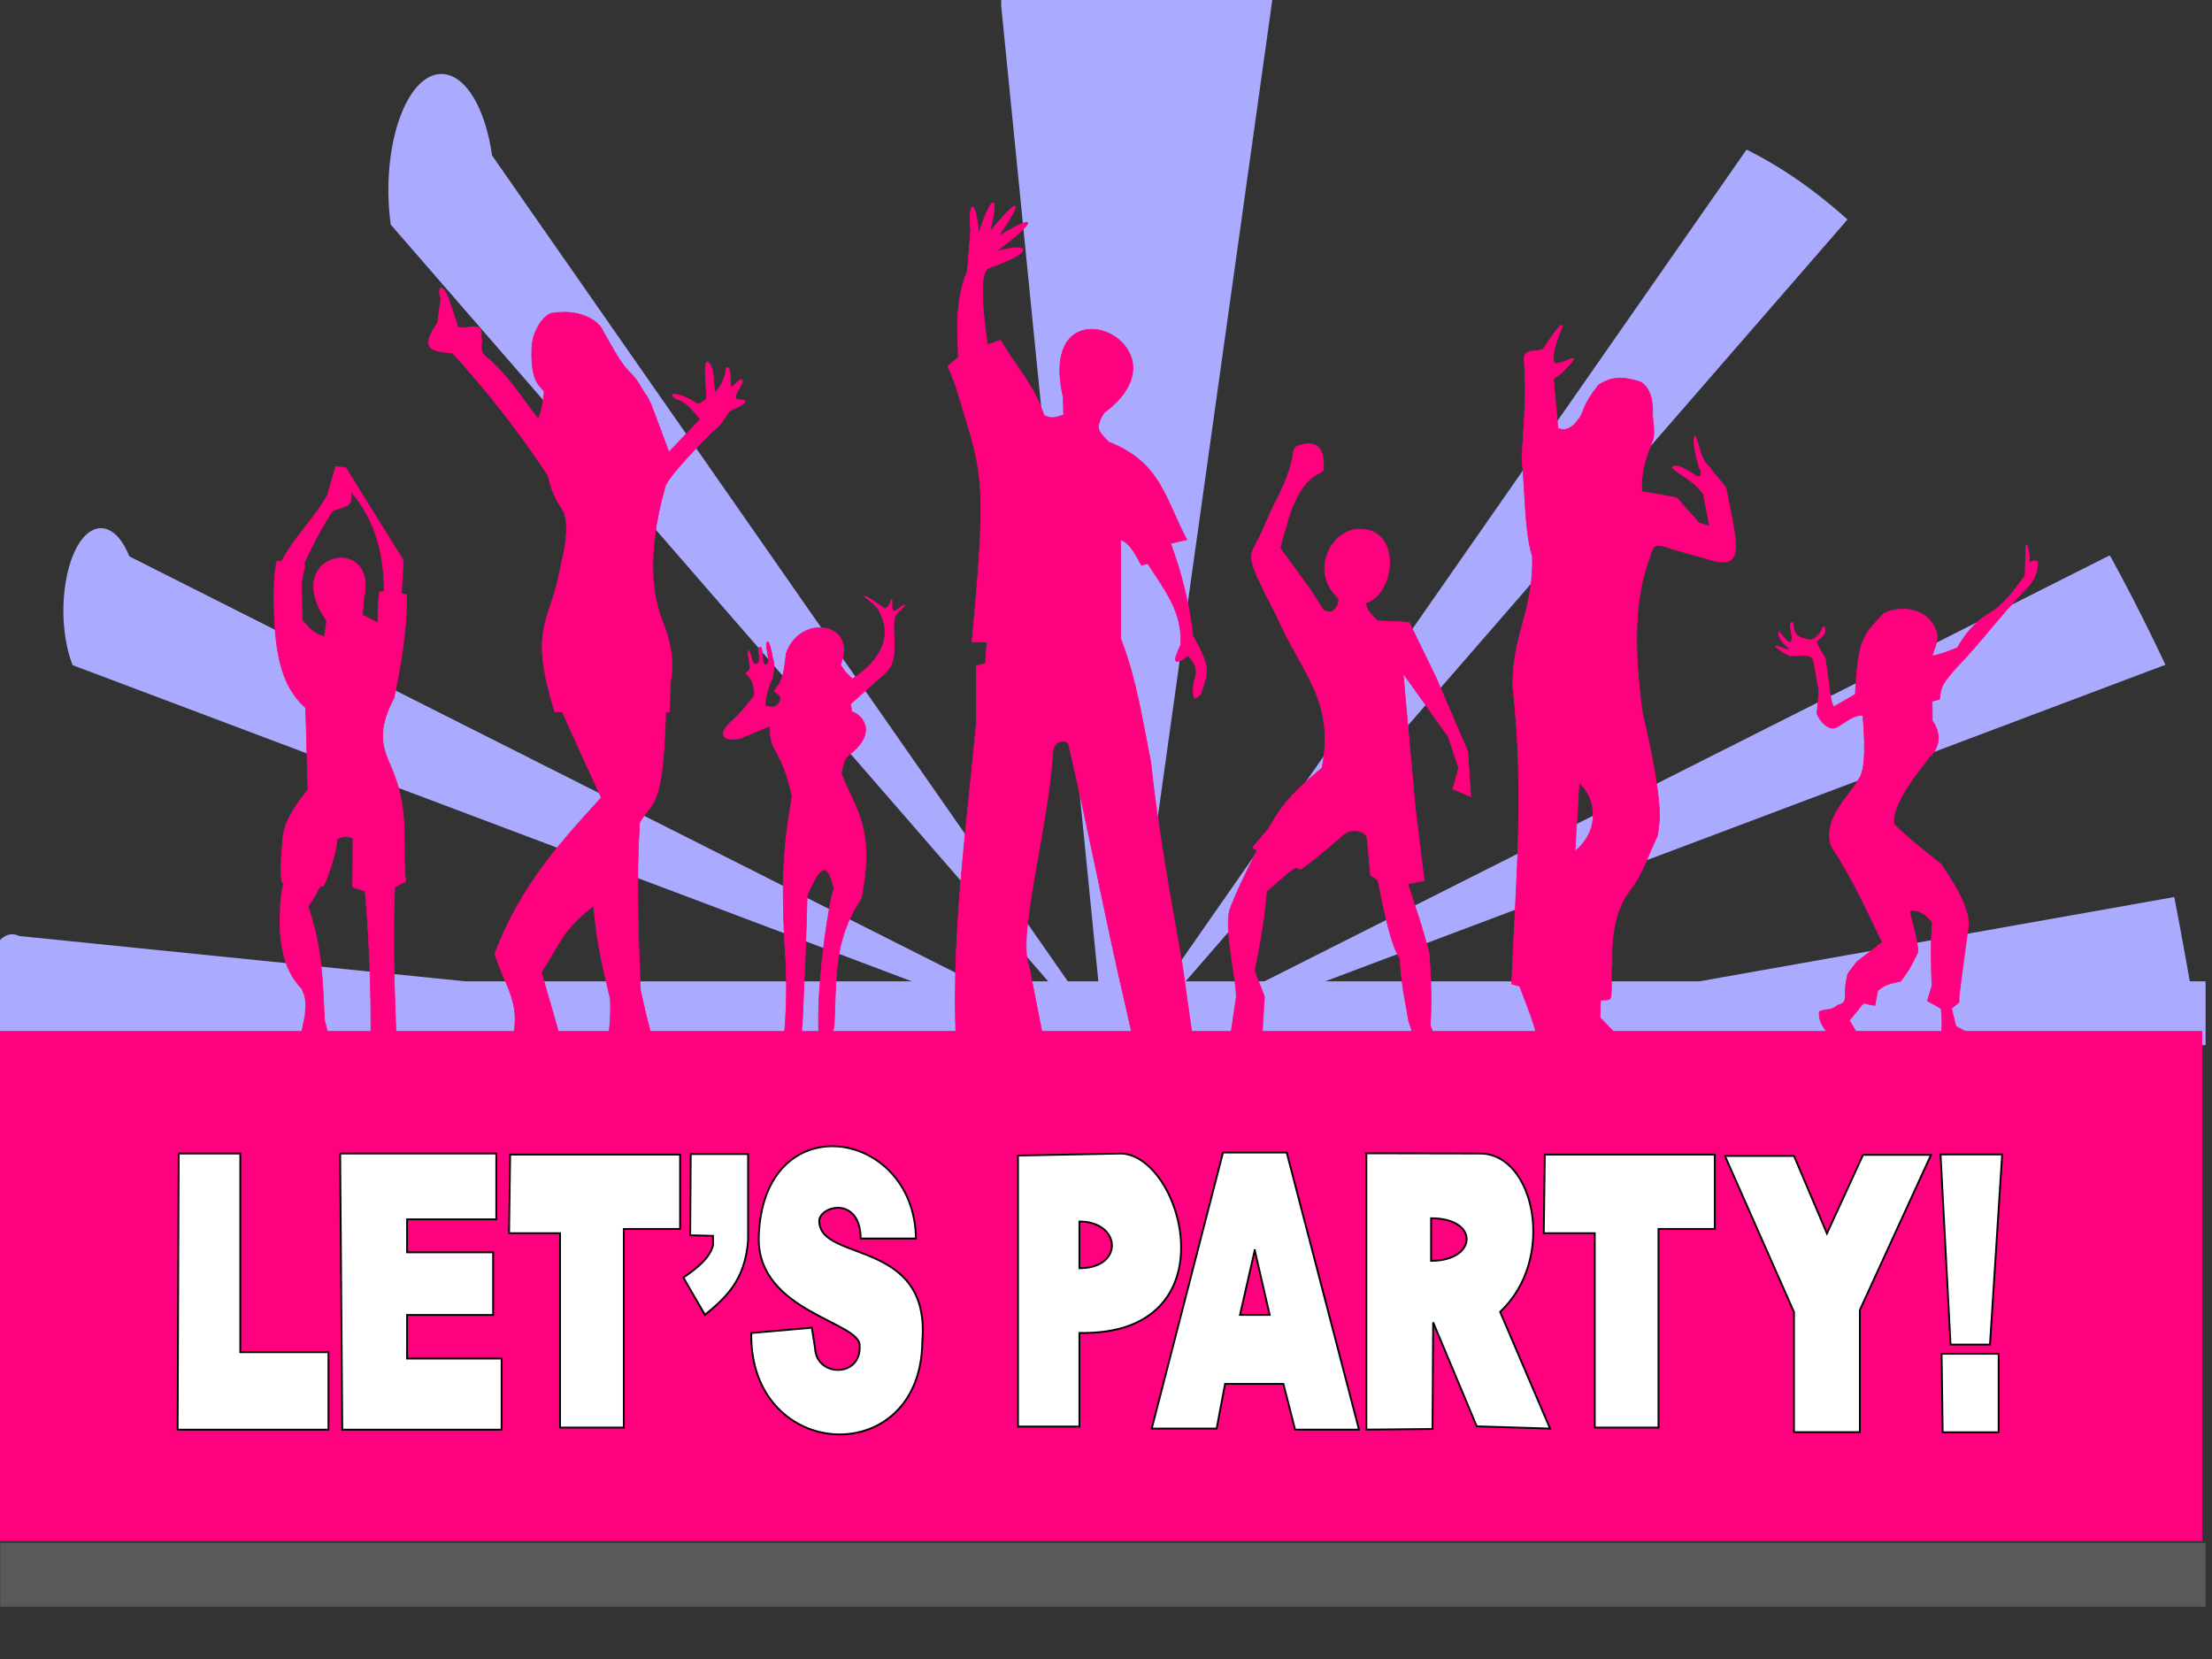 <?xml version="1.0"?><svg width="640" height="480" xmlns="http://www.w3.org/2000/svg" xmlns:xlink="http://www.w3.org/1999/xlink">
 <rect width="100%" height="100%" fill="#333333" stroke="none"/>
 <title>lets party dance</title>
 <defs>
  <linearGradient id="linearGradient3952">
   <stop offset="0" id="stop3954" stop-color="#000000"/>
   <stop offset="1" id="stop3956" stop-opacity="0" stop-color="#ffffff"/>
  </linearGradient>
  <linearGradient xlink:href="#linearGradient3952" id="linearGradient3944" gradientTransform="matrix(1.896,0,0,1.896,26.496,-749.56)" x1="0.233" y1="33.828" x2="0.233" y2="33.828"/>
 </defs>
 <g>
  <title>Layer 1</title>
  <path id="path4030" d="m610.237,161.324a287.85,649.383 0 0 115.604,30.743l-303.455,114.322l287.85,-145.065z" stroke="#aaaaff" fill="#aaaaff"/>
  <path d="m37.008,161.324a-287.85,649.383 0 0 1-15.605,30.743l303.455,114.322l-287.851,-145.065l0,0z" id="path4056" stroke="#aaaaff" fill="#aaaaff"/>
  <path id="path4058" d="m141.881,45.155a-184.34,410.704 0 0 1-28.339,19.635l212.679,244.79l-184.34,-264.425z" stroke="#aaaaff" fill="#aaaaff"/>
  <path d="m505.498,43.926a184.34,410.704 0 0 128.339,19.635l-212.679,244.79l184.34,-264.425l0,-0z" id="path4060" stroke="#aaaaff" fill="#aaaaff"/>
  <path id="path4062" d="m290.176,1.625a-32.072,-42.085 0 0 177.435,-1.625l-45.363,323.647l-32.072,-322.022l0,0z" stroke="#aaaaff" fill="#aaaaff"/>
  <path id="path4064" d="m5.332,271.288a-320.687,727.345 0 0 1-3.584,34.29l324.27,-1.709l-320.687,-32.581l-0,0z" stroke="#aaaaff" fill="#aaaaff"/>
  <path d="m629.076,259.546a317.377,719.112 0 0 16.123,33.928l-323.5,22.407l317.377,-56.336z" id="path4066" fill="#aaaaff"/>
  <rect y="283.931" x="0.062" height="18.462" width="638.082" id="rect3950" fill="#aaaaff"/>
  <rect id="rect3948" width="638.082" height="147.533" x="-0.938" y="298.32" stroke-dashoffset="0" stroke-miterlimit="4" stroke-linejoin="round" stroke-linecap="round" stroke-width="0.1" stroke="#ff007f" fill="#ff007f"/>
  <path d="m97.154,135.044l-2.37,8.059c-3.034,5.975 -9.928,12.751 -12.995,18.809c-0.55,1.087 -1.608,-0.164 -1.818,1.049c-0.758,4.38 -0.769,8.797 -0.61,15.107c0.474,11.978 2.482,20.999 9.082,26.722l0.652,23.703c-3.526,4.628 -7.201,9.194 -7.348,15.23c-0.383,3.96 -0.857,11.935 0.298,11.812c-0.766,3.488 -0.891,5.349 -0.95,8.158c-0.491,9.642 1.27,17.389 6.281,22.399c0.53,1.733 1.442,2.03 0.889,7.822l-3.259,15.407l13.037,1.541l-4.148,-15.644c-0.59,-10.229 -0.348,-19.803 -4.8,-33.066c2.911,-3.377 2.988,-6.33 4.369,-5.697c0.591,-0.428 4.211,-10.406 3.927,-13.384c0.977,-1.122 2.604,-1.269 4.74,-0.652l-0.069,14.232l3.585,1.195c1.628,18.576 1.907,35.15 1.521,51.712l7.822,0.652c-0.588,-17.66 -1.576,-35.08 -0.799,-53.559l3.17,-1.669c-1.164,-10.429 1.181,-19.396 -3.496,-31.288c-2.143,-5.739 -5.996,-10.279 0.147,-21.817c1.731,-8.738 3.719,-18.71 3.617,-29.777l-1.526,-0.434l0.606,-9.482l-16.711,-26.903l-2.844,-0.237l0,0zm4.365,7.08c7.66,8.92 9.611,19.326 9.636,28.775c0.002,0.645 -1.255,-0.038 -1.351,0.568c-0.332,2.113 -0.502,6.579 -0.465,8.716l-4.499,-2.247l0.373,-4.671c4.52,-19.276 -24.567,-13.414 -10.667,6.341l-0.652,4.563c-2.028,-0.301 -4.2,-1.892 -6.518,-4.8c0.046,-4.052 -0.187,-8.053 -0.129,-10.878c0.459,-3.09 1.33,-5.124 0.639,-5.299c1.23,-3.094 5.249,-10.769 8.309,-15.418l4.306,-1.52c1.349,-0.828 1.109,-2.725 1.017,-4.13z" id="path3113" stroke-miterlimit="4" stroke-width="0.2" stroke="#ff007f" fill="#ff007f"/>
  <path d="m129.673,86.112l2.86,8.586c3.094,0.708 7.264,-2.011 6.669,2.632c0.676,2.17 -1.292,4.164 2.178,6.52c6.252,5.633 9.741,11.572 14.345,17.387c0.831,-1.982 1.196,-3.182 1.635,-6.928c0.777,-2.858 -4.04,-0.977 -3.475,-13.679c0.206,-5.422 3.91,-10.032 6.11,-10.048c8.378,-1.279 13.636,2.619 14.572,5.42c2.353,4.016 4.707,8.604 7.06,11.093l1.578,1.693c1.187,1.254 1.963,2.79 3.382,5.06l0.651,0.881l1.087,2.162l1.233,3.262l3.983,10.647l9.129,-9.563c-2.13,-2.088 -3.283,-4.718 -7.078,-5.881c-3.2,-2.161 1.664,-1.588 5.894,1.356c1.023,0.712 2.217,-1.108 2.922,-1.125c0.068,-3.886 -1.058,-11.652 0.464,-10.814c2.117,1.946 1.258,6.693 2.118,8.849c1.182,-1.85 2.446,-2.598 3.223,-7.289c1.576,0.135 0.701,3.332 1.405,5.853l2.529,-2.38c2.347,0.268 -2.463,4.16 -1.045,5.781l2.399,0.278c0.64,1.067 -3.041,2.133 -4.573,3.199c-1.45,1.969 -2.206,3.937 -4.961,5.905c-12.24,12.464 -13.597,15.131 -13.73,16.698c-6.477,23.206 -1.603,33.974 -1.738,34.774c1.343,4.554 5.201,11.192 3.477,20.865l-0.309,8.653l-1.057,0.078c-0.891,27.591 -3.201,24.985 -7.558,31.895c-0.997,16.181 -0.391,32.311 0.231,48.482c1.823,7.747 3.481,17.057 6.085,17.387l-17.822,2.608c1.612,-3.525 3.411,-6.338 3.043,-17.387c-3.476,-14.448 -3.898,-17.783 -4.851,-26.955c-9.807,7.466 -10.397,12.51 -15.144,19.131l5.651,19.56l-13.91,-0.435c2.617,-10.417 -2.724,-15.8 -5.141,-24.442c7.565,-19.891 19.233,-32.394 30.787,-45.105c-3.478,-7.565 -6.997,-15.229 -11.279,-24.803l-2.177,-0.061c-7.558,-24.046 -1.474,-25.862 1.285,-39.903c1.655,-7.413 2.928,-12.781 1.462,-17.764c-1.668,-2.679 -3.404,-4.817 -4.68,-10.634c-9.275,-13.992 -17.713,-24.499 -27.644,-35.499c-7.829,-0.385 -8.679,-2.236 -4.347,-8.694l0.975,-7.029c-0.991,-2.84 0.016,-5.108 2.097,-0.277l0,0z" id="path3886" stroke-miterlimit="4" stroke-width="0.2" stroke="#ff007f" fill="#ff007f"/>
  <path d="m375.105,129.192c3.816,-1.504 8.196,-1.679 7.824,6.52c-0.258,1.894 -6.174,0.519 -10.432,15.214l-2.149,7.642l8.669,11.919l3.912,6.085c1.172,0.472 2.297,0.806 3.043,0c0.805,-0.999 1.251,-1.124 1.41,-3.414c-8.621,-7.547 -2.293,-20.418 6.414,-20.059c11.8,0.354 9.739,18.873 1.34,21.327c0.455,2.511 1.49,3.319 3.442,5.188l9.128,0.435l7.824,16.083l9.128,21.299l0.869,13.04l-5.216,-2.173l1.739,-6.085l-3.043,-9.128l-13.04,-18.256l3.477,38.686l2.608,21.299l-4.781,0.869c2.08,6.564 4.159,11.914 6.239,20.311c0.566,7.795 0.738,14.8 0.281,20.548l5.216,14.344l-6.52,-0.869l-4.882,-14.472c-0.928,-5.672 -2.14,-10.211 -2.507,-18.129c-2.684,-3.936 -4.536,-13.488 -6.424,-22.799l-2.128,-1.39l-1.006,-10.861c-0.854,-2.409 -4.893,-2.528 -6.655,-1.06c-3.302,2.751 -7.685,6.765 -12.367,10.064c-0.503,0.354 -1.314,-0.622 -1.819,-0.305c-2.739,1.715 -5.225,4.325 -8.287,6.792c-0.531,7.595 -2.082,16.307 -3.504,23.014l2.94,7.416l-0.74,12.169l-9.563,2.608l2.173,-14.779c-0.19,-6.627 -3.919,-20.908 -1.559,-26.025c1.436,-3.626 3.53,-8.309 7.474,-16.026c0.372,-0.728 -1.642,-0.488 -0.983,-1.296c1.397,-1.715 2.312,-2.676 4.398,-5.18c2.099,-3.351 3.551,-7.728 15.446,-17.543c3.937,-19.521 -5.951,-27.613 -13.04,-43.902c-10.086,-19.424 -7.863,-16.628 -4.669,-23.692l3.365,-7.604c7.62,-14.236 5.098,-16.401 6.955,-17.822z" id="path3888" stroke-miterlimit="4" stroke-width="0.2" stroke="#ff007f" fill="#ff007f"/>
  <path d="m451.771,94.153c-0.405,0.013 -1.141,0.637 -4.918,6.341c-1.075,1.968 -5.948,-0.23 -5.867,3.378c0.803,11.174 -0.164,19.453 -0.652,28.562c0.982,9.541 0.707,21.054 3.022,28.503c0.549,15.448 -5.971,23.159 -5.629,37.807c3.486,31.472 0.744,57.477 -0.356,85.983l2.311,0.592l2.252,5.985c7.828,19.874 -1.849,14.613 -2.903,21.748l34.725,-2.193l-1.304,-6.518l-9.541,-9.955l0.178,-5.037c1.178,-0.055 2.704,0.122 2.904,-0.711c0.616,-2.565 -0.188,-7.045 0.415,-9.896c-0.342,-9.767 1.624,-16.907 5.629,-21.748c3.207,-4.364 5.091,-10.093 7.526,-15.229c0.757,-4.941 1.778,-8.904 -4.504,-36.088c-1.49,-12.592 -3.206,-29.196 1.897,-43.496c1.432,-3.988 0.905,-5.641 6.755,-3.377l10.489,2.963c10.836,3.491 8.461,-3.872 5.214,-20.385c-1.459,-2.463 -3.799,-4.5 -4.563,-5.985c-2.746,-2.106 -3.049,-6.036 -4.325,-9.244c-1.233,-0.071 0.551,8.601 1.6,10.073c0.254,1.617 -0.124,1.934 -1.304,1.541c-3.281,-2.269 -5.897,-3.603 -6.933,-2.607c-0.681,0.576 6.921,4.137 9.007,7.94l1.718,9.126l-3.022,-0.889l-6.518,-7.348l-10.015,-1.777c-0.424,-5.502 1.099,-9.8 3.082,-14.756c0.842,-2.116 0.008,-5.209 0,-7.822c0.177,-3.107 -0.522,-7.454 -3.497,-9.125c-3.738,-1.122 -7.491,-2.175 -12.147,0.888c-4.413,5.716 -3.81,6.417 -5.215,9.126c-1.66,2.389 -3.423,4.527 -6.518,3.437l-1.304,-14.34l2.489,-1.837c7.523,-7.629 0.379,-2.104 -2.193,-2.608c-1,-2.22 0.514,-6.457 2.37,-10.962c-0.155,0.039 -0.22,-0.063 -0.355,-0.059l0,0l0,0zm5.096,132.323c4.565,3.64 6.753,13.299 -1.185,19.852l1.185,-19.852z" id="path3890" stroke-miterlimit="4" stroke-width="0.2" stroke="#ff007f" fill="#ff007f"/>
  <path d="m307.73,120.064l-0.109,-5.107c-8.224,-35.991 38.515,-15.343 11.845,4.455c-1.014,1.328 -1.674,3.399 -1.676,4.129c-0.004,1.205 1.189,2.556 2.98,4.347c15.08,5.91 16.251,16.255 22.604,28.254l-4.673,1.087c3.134,8.387 5.526,18.063 6.411,26.732c5.033,9.256 4.614,9.822 2.282,16.844c-1.294,1.281 -2.637,2.751 -1.956,-3.586c1.761,-4.421 -0.394,-5.638 -1.63,-7.607c-4.427,3.321 -4.51,1.851 -2.173,-3.043c0.492,-9.565 -4.434,-15.52 -9.539,-23.511l-1.86,0.464c-1.651,-3.064 -3.215,-6.28 -5.988,-7.38l0,28.689c4.523,11.452 6.29,23.629 8.693,35.643c2.083,19.711 5.702,39.175 9.128,58.681l4.347,30.862l-15.213,5.216l-5.651,-24.776c-5.541,-23.718 -10.747,-51.207 -16.37,-75.07c-0.361,-1.53 -4.647,-1.537 -4.603,2.696c-1.545,22.621 -10.407,52.779 -6.846,61.507l6.52,33.144l-26.515,2.499c-3.892,-35.626 1.537,-71.026 4.781,-106.495l0,-16.083l2.608,-0.652l0.435,-6.303l-4.347,0c4.8,-50.144 2.789,-48.828 -4.781,-74.329l-2.154,-5.439l3.023,-2.603c-0.775,-13.174 0.169,-18.723 2.608,-25.102l0.942,-11.732c-0.832,-7.258 1.21,-10.638 2.318,1.082c3.464,-10.793 6.282,-12.794 3.206,-0.489c9.223,-11.201 9.602,-9.004 2.445,1.304c14.116,-8.374 8.497,-2.303 -0.707,4.401c10.633,-2.91 10.924,0.269 -1.787,4.624c-3.655,1.053 -1.557,15.296 -0.658,22.326l3.804,-1.304c5.028,8.592 9.387,12.424 12.605,21.734c2.212,1.127 3.416,0.61 5.651,-0.109l0,0z" id="path3892" stroke-miterlimit="4" stroke-width="0.2" stroke="#ff007f" fill="#ff007f"/>
  <path d="m545.063,177.441c4.351,-2.048 12.827,-2.162 15.322,5.705c0.408,1.957 -0.542,4.396 -1.413,6.629c2.826,-0.489 4.234,-1.157 7.335,-2.336c2.285,-3.887 4.976,-7.617 10.052,-10.433c4.446,-3.058 6.752,-6.829 9.563,-10.432l0.251,-8.628c0.478,-1.066 0.684,1.84 0.944,2.651c0.037,0.544 0.127,3.465 0.163,2.283c0.946,-0.79 1.559,-0.583 2.228,-0.544c0.29,2.97 -1.084,5.332 -2.499,7.172c-8.719,8.95 -13.566,16.011 -20.81,23.473c-4.379,4.972 -4.54,5.461 -5.053,9.345l-2.119,0.544l0.049,5.744c2.17,2.59 2.777,7.45 -0.973,10.502l-1.304,1.793c-6.428,7.974 -9.539,14.303 -8.802,17.55c4.178,4.287 9.507,8.278 13.583,11.573c7.223,10.503 8.366,15.377 7.824,18.691c-3.593,26.165 -2.35,18.484 -2.608,21.299l-2.173,1.739l1.304,5.216l7.226,3.803c-8.447,2.276 -8.459,2.776 -12.007,4.021c0.15,-4.344 1.241,-8.15 0.434,-13.04l-3.912,-2.174l1.304,-4.347c-0.399,-9.111 -0.192,-15.376 0.163,-18.256c-1.88,-2.617 -4.078,-3.902 -6.683,-3.477c1.148,4.943 3.173,11.421 2.173,12.605c-1.259,2.326 -1.78,4.026 -4.781,7.824c-4.781,0.87 -5.151,1.739 -6.52,2.608l-0.869,4.347c-4.11,-0.396 -2.309,-1.826 -5.216,1.739l-2.174,2.608l6.52,10.867c-0.453,1.449 -16.103,-5.791 -15.213,-13.421c2.071,-0.885 3.409,-0.114 5.216,-1.793c3.876,-1.095 1.155,-2.17 3.097,-9.237l2.554,-3.368l7.389,-5.651c-6.838,-14.308 -9.519,-19.772 -14.779,-27.819c-2.643,-8.253 5.726,-14.878 7.933,-19.343c1.421,-1.909 2.233,-6.349 1.195,-18.474c-2.885,-0.252 -5.304,2.297 -7.933,3.586c-2.6,0.856 -5.3,-3.2 -5.321,-4.332c0.256,-2.656 0.591,-5.499 0.431,-7.187c-2.175,-10.64 -0.002,-9.465 -8.207,-9.33c-1.612,-0.576 -4.376,-2.563 -4.181,-2.841c0.743,0.116 3.695,1.196 3.695,1.196c0,0 0.384,-0.421 -0.063,-0.751c-1.464,-1.08 -3.025,-3.061 -2.763,-4.536c0.056,-0.314 3.206,4.367 3.593,2.744c0,0 0.216,0.007 0.298,-0.906c0.05,-0.568 -0.177,-1.183 -0.309,-1.854c-0.135,-0.691 -0.448,-1.938 0.057,-2.552c0.839,-1.02 0.275,1.357 1.145,3.03c1.038,1.313 2.785,1.508 3.551,1.77c1.38,0.483 2.522,-0.584 3.46,-1.635c0.767,-0.859 0.748,-1.981 1.26,-2.039c0.45,-0.051 0.357,1.89 -0.052,2.328c-0.933,1 -2.148,1.959 -2.148,1.959c1.205,2.884 2.471,4.477 2.621,4.832c0.841,5.224 1.507,14.124 2.608,13.91l6.085,-3.477c0.833,-16.969 2.634,-17.205 8.259,-23.473l0,0z" id="path3894" stroke-miterlimit="4" stroke-linejoin="round" stroke-width="0.2" stroke="#ff007f" fill="#ff007f"/>
  <path d="m246.572,196.436c2.734,-1.556 13.006,-8.864 8.258,-18.691c-0.615,-2.262 -2.911,-3.625 -4.781,-5.216c0.464,-0.203 3.612,1.88 5.581,3.403c0.899,0.696 2.002,-1.125 2.193,-2.301c0.59,-0.929 -0.157,2.586 0.62,3.146c0.613,0.441 2.914,-1.944 3.342,-1.64l-2.764,2.889c-1.568,5.627 1.893,12.596 -3.268,17.025l-9.642,8.621l0.346,2.318c2.203,0.276 7.981,5.391 -0.383,12.086c-2.093,1.491 -2.044,3.158 -2.699,5.718c4.19,10.632 9.8,15.716 5.805,36.105c-8.259,12.329 -7.135,23.539 -7.824,36.947l-1.304,4.781l-3.043,-1.304c-1.177,-14.965 3.379,-42.541 4.347,-43.032c-2.218,-9.762 -4.68,-5.322 -7.825,1.738c-0.259,11.743 -0.804,23.475 -1.304,35.209l-0.869,12.606l-4.781,-0.87c0.309,-8.826 1.289,-12.418 0.869,-26.95c-2.067,-28.986 0.202,-38.427 1.739,-48.683c-3.225,-14.526 -6.545,-12.341 -6.417,-20.303l-8.797,3.66c-4.331,0.806 -7.133,-0.862 -1.739,-5.526c1.432,-1.224 3.425,-3.477 6.086,-6.954c-0.188,-2.081 -0.04,-4.35 -2.518,-6.323c0.405,-0.842 1.201,-0.71 1.217,-1.729c0.019,-1.174 -0.76,-3.53 -0.438,-4.989c0.674,0.637 0.8,2.784 1.469,3.902c0.164,0.17 0.655,0.074 1.259,-0.179c1.21,-0.505 -0.447,-4.312 0.504,-4.666c1.016,-0.378 0.606,3.613 1.202,4.819c0.361,0.732 1.108,0.008 1.284,-0.322c0.239,-1.346 -0.722,-4.565 -0.502,-5.727c0.072,-0.143 0.714,-1.701 1.739,4.347c0.63,1.505 0.381,3.538 0,5.65c-1.975,4.481 -2.025,6.303 -2.173,8.259c1.418,-0.008 2.741,1.322 4.346,-1.304c0.658,-1.787 -0.89,-2.197 -1.738,-3.043c2.952,-3.244 2.965,-6.689 3.503,-10.866c4.042,-11.606 20.783,-8.98 15.699,3.33l1.511,2.136l1.89,1.923z" id="path3896" stroke-miterlimit="4" stroke-linejoin="round" stroke-width="0.2" stroke="#ff007f" fill="#ff007f"/>
  <g id="g3934" stroke-width="0.527" stroke="#000000" fill="#ffffff">
   <path id="path3901" d="m51.699,333.745l17.827,0l0,57.475l25.511,0l0,22.438l-43.645,0l0.307,-79.914z" stroke-width="0.527px" stroke="#000000" fill="#ffffff"/>
   <path id="path3903" d="m98.418,333.745l45.182,0l0,19.055l-25.818,0l0,9.529l24.896,0l0,18.134l-24.896,0l0,12.602l27.355,0l0,20.593l-46.104,0l-0.615,-79.914z" stroke-width="0.527px" stroke="#000000" fill="#ffffff"/>
   <path id="path3905" d="m147.596,334.052l49.178,0l0,21.515l-16.29,0l0,57.477l-18.442,0l0,-56.248l-14.753,0l0.307,-22.744z" stroke-width="0.527px" stroke="#000000" fill="#ffffff"/>
   <path id="path3907" d="m199.847,333.899l16.597,0l0,24.896c-0.812,11.675 -6.569,16.761 -12.487,21.629l-6.232,-10.793c3.905,-2.681 7.525,-5.476 8.576,-9.299l0,-2.767l-6.608,-0.154l0.154,-23.512z" stroke-width="0.527px" stroke="#000000" fill="#ffffff"/>
   <path id="path3909" d="m249.025,358.333l15.983,0c-0.397,-32.067 -44.655,-38.936 -45.49,0c-0.116,21.259 29.501,24.095 29.199,31.043c0.549,9.275 -12.581,9.161 -12.909,0.615l-0.922,-5.84l-17.52,1.537c-0.605,37.487 49.194,39.844 49.485,2.459c2.529,-29.841 -29.495,-22.856 -29.814,-34.732c-0.197,-4.471 11.822,-7.69 11.987,4.918z" stroke-width="0.527px" stroke="#000000" fill="#ffffff"/>
   <path id="path3911" d="m324.342,333.75l-29.807,0.593l0,78.398l17.777,0l0,-27.081c44.397,0.842 30.036,-51.35 12.029,-51.91zm-12.029,19.674c12.091,0 12.979,13.511 0,13.511l0,-13.511z" stroke-width="0.527px" stroke="#000000" fill="#ffffff"/>
   <path id="path3915" d="m353.852,333.454l-20.622,79.88l18.785,0l2.43,-12.918l16.888,0l3.378,13.214l18.488,0l-20.918,-80.176l-18.429,0zm9.185,28.266l4.326,18.725l-8.592,0l4.267,-18.725z" stroke-width="0.527px" stroke="#000000" fill="#ffffff"/>
   <path id="path3919" d="m395.333,333.69l0,79.94l19.141,-0.178l0.176,-30.873l12.621,30.103l21.215,0.65l-14.459,-33.776c16.359,-15.21 10.075,-45.806 -5.808,-45.806l-32.887,-0.061l0,0zm18.725,18.786c14.066,0 13.397,12.326 0,12.326l0,-12.326z" stroke-width="0.527px" stroke="#000000" fill="#ffffff"/>
   <path id="path3923" d="m539.039,334.142l19.67,0l-20.591,44.875l0,35.346l-19.057,0l0,-34.732l-19.979,-45.182l19.979,0l9.529,22.438l10.45,-22.746z" stroke-width="0.527px" stroke="#000000" fill="#ffffff"/>
   <path id="path3925" d="m561.46,334.014l17.827,0l-3.523,55.018l-11.41,0l-2.894,-55.018z" stroke-width="0.527px" stroke="#000000" fill="#ffffff"/>
   <path id="path3927" d="m561.767,391.681l16.501,0l0,22.719l-16.19,0l-0.311,-22.719z" stroke-width="0.527px" stroke="#000000" fill="#ffffff"/>
   <path d="m446.966,334.052l49.177,0l0,21.515l-16.289,0l0,57.477l-18.443,0l0,-56.248l-14.753,0l0.307,-22.744z" id="path3929" stroke-width="0.527px" stroke="#000000" fill="#ffffff"/>
  </g>
  <rect id="rect3960" width="638.082" height="18.462" x="0.062" y="-464.853" transform="scale(1,-1)" fill="url(#linearGradient3944)"/>
 </g>
</svg>